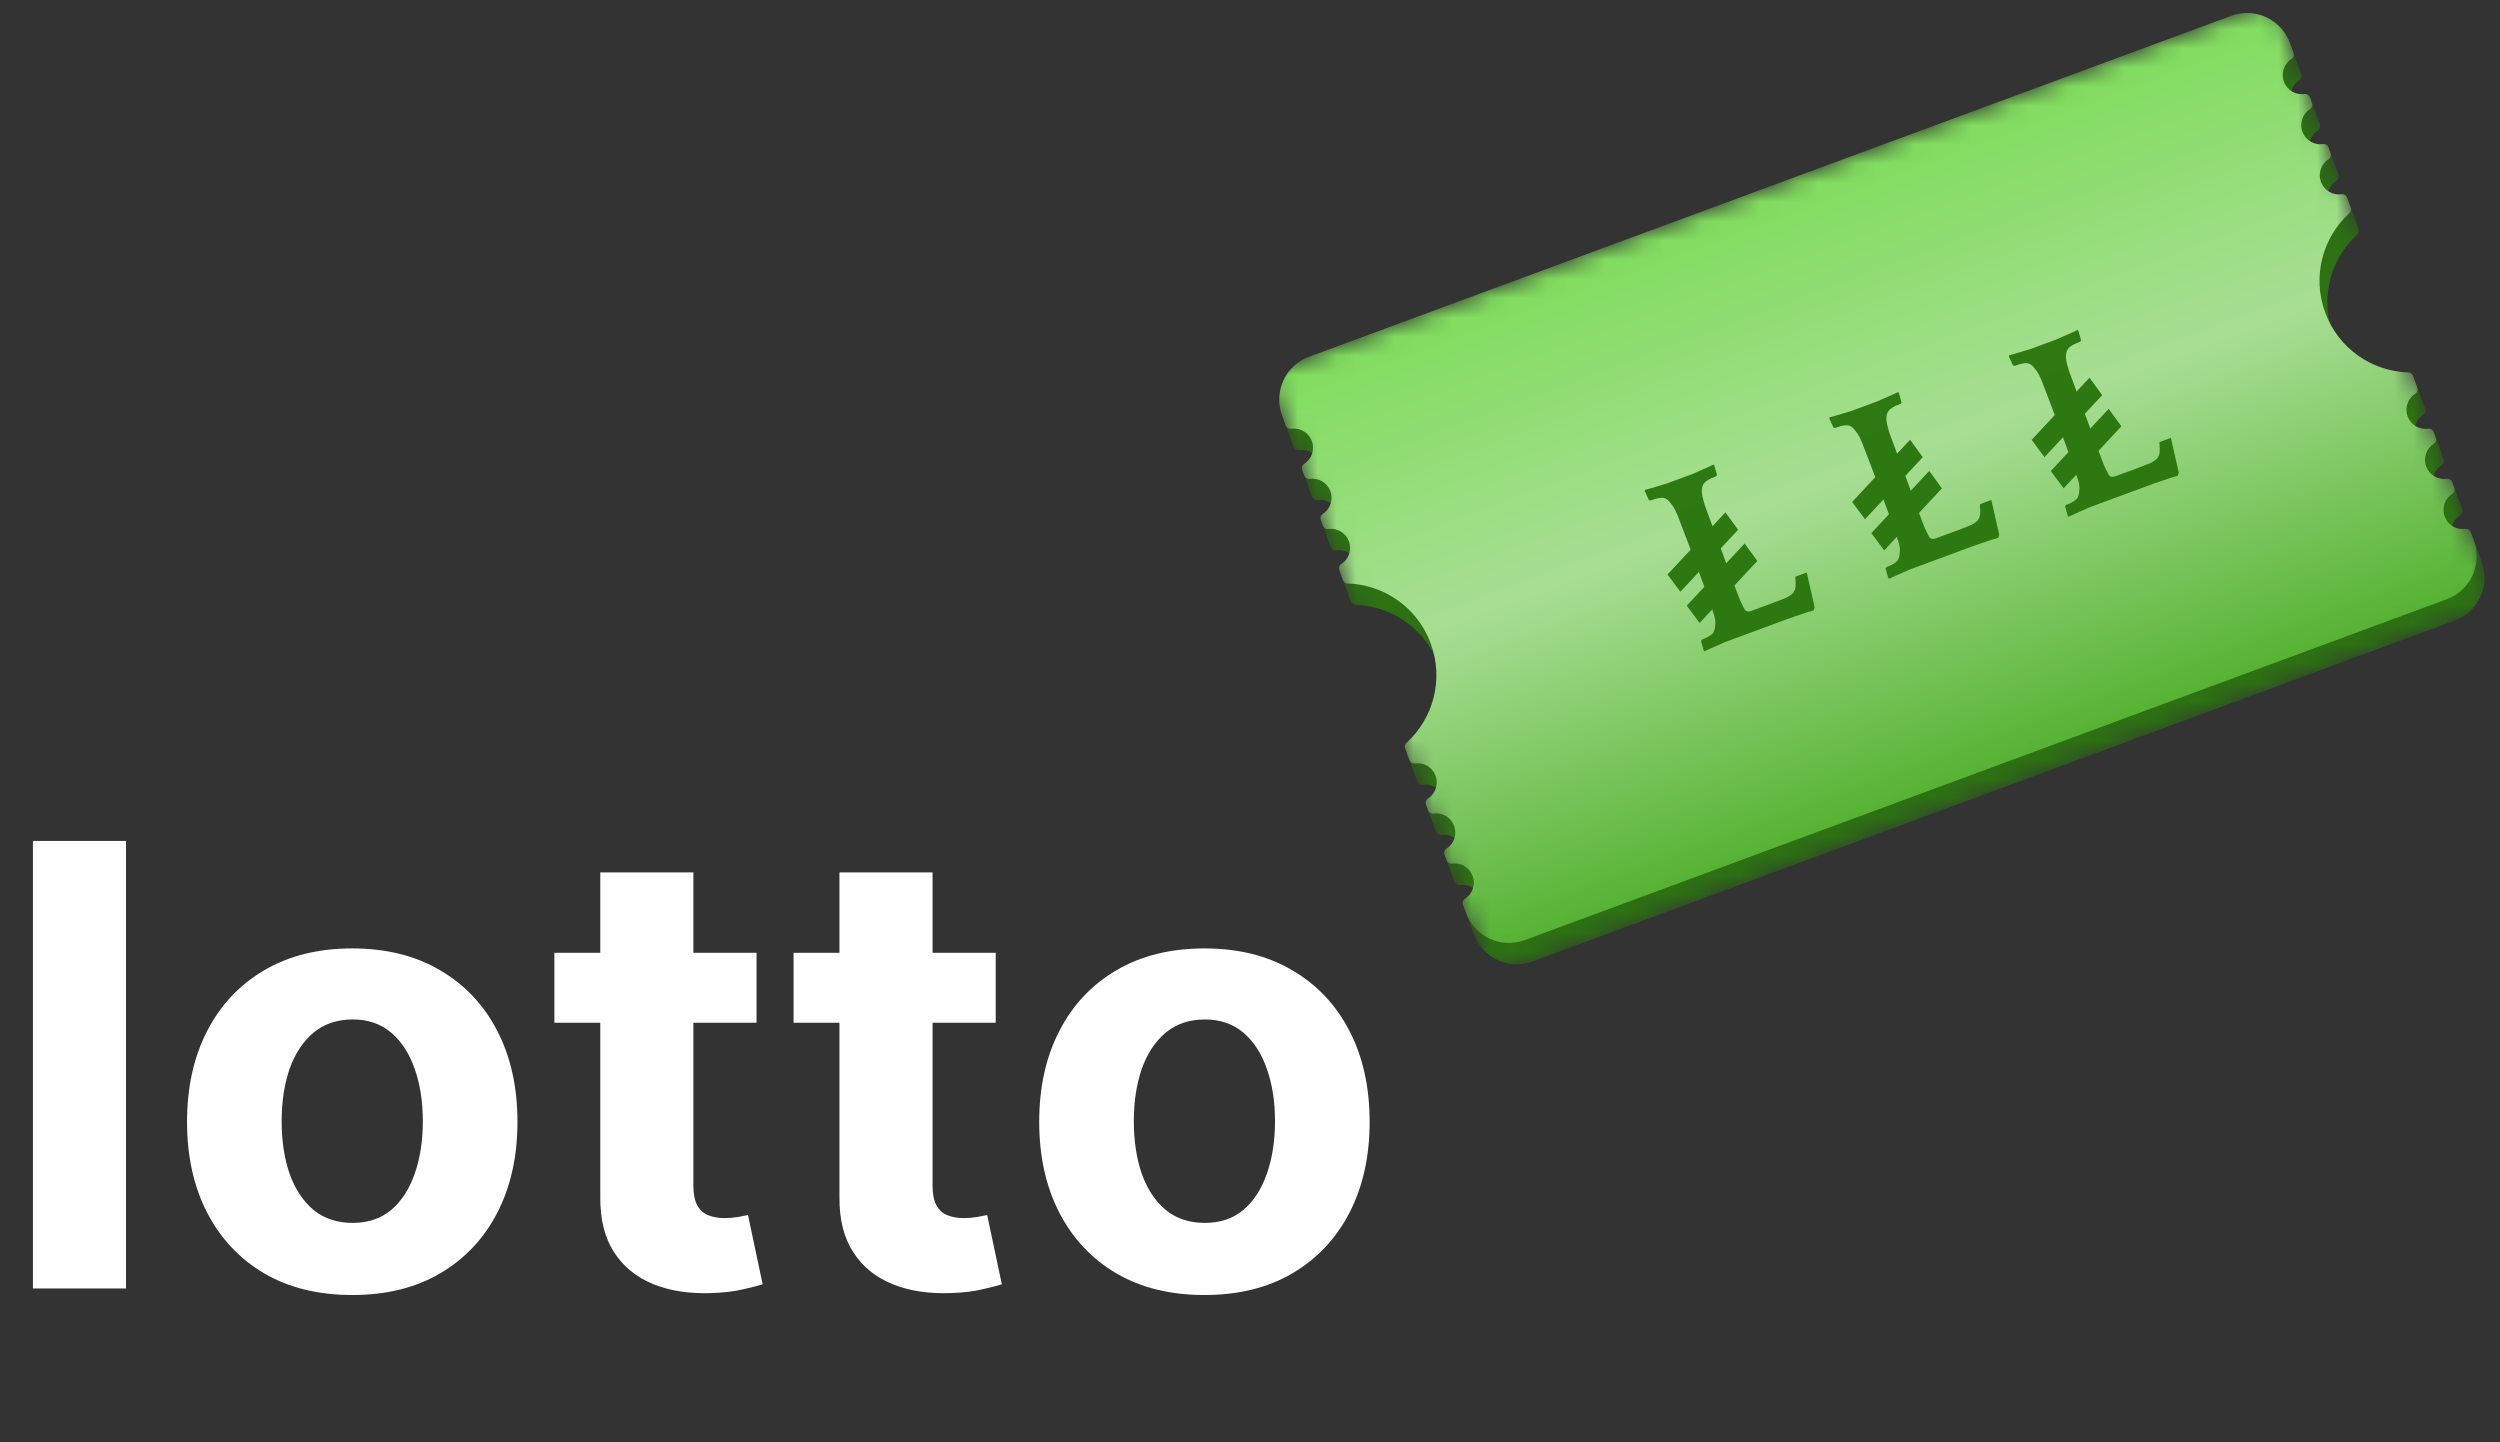 <svg width="130" height="75" viewBox="0 0 130 75" fill="none" xmlns="http://www.w3.org/2000/svg">
<rect x="0" y="0" width="130" height="75" fill="#333333" stroke="none"/>
<g clip-path="url(#clip0_1151_1276)">
<mask id="mask0_1151_1276" style="mask-type:luminance" maskUnits="userSpaceOnUse" x="65" y="0" width="65" height="51">
<path d="M118.249 5.35507e-05L65.844 19.375L77.469 50.818L129.874 31.443L118.249 5.35507e-05Z" fill="white"/>
</mask>
<g mask="url(#mask0_1151_1276)">
<path d="M116.178 1.233L68.218 18.965C66.99 19.418 66.365 20.785 66.82 22.018L67.269 23.233C67.312 23.349 67.43 23.422 67.552 23.404C67.881 23.356 68.21 23.479 68.429 23.721C68.42 24.047 68.25 24.354 67.969 24.532C67.865 24.598 67.823 24.73 67.866 24.846L67.975 25.141C67.981 25.157 67.988 25.172 67.997 25.186C68 25.203 68.004 25.219 68.01 25.235L68.119 25.53C68.12 25.532 68.121 25.535 68.122 25.537C68.122 25.539 68.123 25.541 68.124 25.544L68.233 25.839C68.276 25.955 68.394 26.028 68.516 26.01C68.845 25.962 69.174 26.085 69.393 26.327C69.384 26.653 69.214 26.96 68.933 27.138C68.828 27.204 68.786 27.336 68.829 27.452L68.939 27.748C68.944 27.764 68.952 27.778 68.96 27.793C68.963 27.809 68.967 27.825 68.973 27.841L69.082 28.136C69.083 28.139 69.084 28.141 69.085 28.143C69.086 28.145 69.086 28.148 69.087 28.15L69.196 28.445C69.239 28.561 69.357 28.634 69.479 28.616C69.808 28.568 70.137 28.691 70.356 28.933C70.347 29.26 70.177 29.567 69.897 29.744C69.792 29.81 69.75 29.942 69.793 30.059L70.244 31.278C70.282 31.381 70.378 31.448 70.487 31.452C72.247 31.504 73.893 32.543 74.664 34.219C75.169 35.993 74.595 37.853 73.292 39.038C73.211 39.111 73.182 39.225 73.22 39.328L73.704 40.638C73.747 40.754 73.865 40.827 73.987 40.809C74.316 40.761 74.645 40.884 74.864 41.126C74.855 41.452 74.685 41.759 74.404 41.937C74.3 42.003 74.258 42.135 74.301 42.251L74.41 42.546C74.416 42.562 74.423 42.577 74.432 42.592C74.434 42.608 74.439 42.624 74.444 42.64L74.554 42.935C74.554 42.937 74.555 42.939 74.556 42.942C74.557 42.944 74.558 42.946 74.558 42.949L74.668 43.244C74.711 43.36 74.829 43.433 74.951 43.415C75.279 43.367 75.608 43.49 75.828 43.732C75.819 44.058 75.649 44.365 75.368 44.543C75.263 44.609 75.221 44.741 75.264 44.857L75.373 45.153C75.379 45.168 75.387 45.183 75.395 45.198C75.398 45.214 75.402 45.23 75.408 45.246L75.517 45.541C75.518 45.543 75.519 45.546 75.52 45.548C75.521 45.55 75.521 45.552 75.522 45.555L75.631 45.85C75.674 45.966 75.792 46.039 75.914 46.021C76.243 45.973 76.572 46.096 76.791 46.338C76.782 46.664 76.612 46.972 76.331 47.149C76.227 47.215 76.185 47.347 76.228 47.464L76.643 48.588C77.099 49.821 78.464 50.452 79.691 49.998L127.651 32.267C128.879 31.813 129.505 30.446 129.049 29.213L128.633 28.089C128.59 27.972 128.472 27.899 128.35 27.917C128.021 27.965 127.692 27.842 127.473 27.6C127.482 27.274 127.652 26.967 127.933 26.789C128.037 26.723 128.08 26.591 128.037 26.475L127.927 26.18C127.927 26.177 127.926 26.175 127.925 26.173C127.924 26.171 127.923 26.169 127.922 26.166L127.813 25.871C127.807 25.855 127.8 25.84 127.792 25.826C127.789 25.81 127.785 25.794 127.779 25.778L127.67 25.482C127.627 25.366 127.509 25.293 127.387 25.311C127.058 25.359 126.729 25.236 126.509 24.994C126.519 24.668 126.688 24.361 126.969 24.183C127.074 24.117 127.116 23.985 127.073 23.869L126.964 23.573C126.963 23.571 126.962 23.569 126.961 23.567C126.96 23.565 126.96 23.562 126.959 23.56L126.85 23.265C126.844 23.249 126.836 23.234 126.828 23.22C126.825 23.204 126.821 23.187 126.815 23.171L126.706 22.876C126.663 22.76 126.545 22.687 126.423 22.705C126.094 22.753 125.765 22.63 125.546 22.388C125.555 22.061 125.725 21.754 126.006 21.577C126.11 21.511 126.152 21.379 126.109 21.262L125.625 19.953C125.587 19.85 125.491 19.783 125.382 19.779C123.622 19.728 121.976 18.688 121.205 17.012C120.7 15.238 121.274 13.378 122.577 12.193C122.658 12.12 122.687 12.006 122.649 11.903L122.198 10.684C122.155 10.567 122.037 10.495 121.915 10.512C121.587 10.56 121.257 10.438 121.038 10.195C121.047 9.869 121.217 9.562 121.498 9.384C121.603 9.318 121.645 9.186 121.602 9.07L121.493 8.775C121.492 8.772 121.491 8.77 121.49 8.768C121.489 8.766 121.488 8.764 121.488 8.761L121.378 8.466C121.373 8.45 121.365 8.435 121.357 8.421C121.354 8.405 121.35 8.389 121.344 8.373L121.235 8.077C121.192 7.961 121.074 7.888 120.952 7.906C120.623 7.954 120.294 7.831 120.075 7.589C120.084 7.263 120.254 6.956 120.535 6.778C120.639 6.712 120.681 6.58 120.638 6.464L120.529 6.169C120.528 6.166 120.527 6.164 120.526 6.162C120.525 6.16 120.525 6.157 120.524 6.155L120.415 5.86C120.409 5.844 120.402 5.829 120.393 5.815C120.39 5.799 120.386 5.782 120.38 5.766L120.271 5.471C120.228 5.355 120.11 5.282 119.988 5.3C119.659 5.348 119.33 5.225 119.111 4.983C119.12 4.657 119.29 4.349 119.571 4.172C119.676 4.106 119.718 3.974 119.675 3.858L119.226 2.643C118.77 1.411 117.405 0.779 116.178 1.233Z" fill="#2D7113"/>
<path d="M127.125 26.863C126.959 26.415 127.136 25.923 127.523 25.679C127.627 25.613 127.669 25.481 127.626 25.364L127.517 25.069C127.474 24.953 127.356 24.88 127.234 24.898C126.781 24.964 126.327 24.706 126.161 24.258C125.995 23.809 126.172 23.318 126.56 23.073C126.664 23.007 126.706 22.875 126.663 22.759L126.554 22.464C126.511 22.347 126.393 22.275 126.271 22.292C125.818 22.358 125.364 22.1 125.198 21.652C125.032 21.203 125.209 20.712 125.596 20.467C125.701 20.401 125.743 20.269 125.7 20.153L125.473 19.54C125.435 19.438 125.339 19.37 125.23 19.367C123.352 19.312 121.605 18.132 120.911 16.256C120.218 14.38 120.778 12.347 122.168 11.084C122.248 11.011 122.277 10.896 122.24 10.794L122.046 10.271C122.003 10.155 121.885 10.082 121.763 10.1C121.31 10.166 120.856 9.908 120.69 9.46C120.525 9.011 120.701 8.52 121.089 8.275C121.193 8.209 121.235 8.077 121.192 7.961L121.083 7.666C121.04 7.549 120.922 7.477 120.8 7.494C120.347 7.56 119.893 7.302 119.727 6.854C119.561 6.405 119.738 5.914 120.125 5.669C120.23 5.603 120.272 5.471 120.229 5.355L120.12 5.06C120.077 4.944 119.959 4.871 119.837 4.889C119.383 4.955 118.929 4.697 118.764 4.248C118.598 3.8 118.775 3.308 119.162 3.064C119.266 2.998 119.308 2.866 119.265 2.749L119.074 2.232C118.618 0.999 117.254 0.368 116.026 0.822L68.066 18.553C66.838 19.007 66.213 20.374 66.668 21.607L66.859 22.124C66.903 22.24 67.02 22.313 67.142 22.295C67.596 22.229 68.049 22.487 68.216 22.936C68.382 23.384 68.204 23.876 67.817 24.12C67.713 24.186 67.671 24.318 67.713 24.434L67.823 24.73C67.865 24.846 67.984 24.919 68.106 24.901C68.559 24.835 69.013 25.093 69.178 25.541C69.344 25.99 69.168 26.481 68.781 26.726C68.677 26.792 68.635 26.924 68.677 27.04L68.787 27.335C68.829 27.452 68.948 27.524 69.07 27.507C69.522 27.441 69.977 27.699 70.142 28.147C70.308 28.596 70.132 29.087 69.745 29.332C69.639 29.398 69.597 29.53 69.641 29.646L69.834 30.168C69.871 30.271 69.969 30.339 70.076 30.342C71.954 30.397 73.701 31.576 74.395 33.453C75.09 35.329 74.529 37.362 73.139 38.625C73.058 38.698 73.029 38.812 73.067 38.915L73.293 39.528C73.337 39.644 73.454 39.717 73.576 39.699C74.031 39.633 74.484 39.891 74.65 40.339C74.816 40.788 74.638 41.279 74.251 41.524C74.147 41.59 74.106 41.722 74.148 41.838L74.257 42.133C74.3 42.25 74.418 42.322 74.54 42.304C74.993 42.239 75.448 42.497 75.614 42.945C75.779 43.394 75.603 43.885 75.216 44.13C75.111 44.196 75.069 44.328 75.112 44.444L75.221 44.739C75.263 44.855 75.382 44.928 75.504 44.91C75.957 44.844 76.41 45.102 76.576 45.551C76.743 45.999 76.566 46.491 76.178 46.735C76.073 46.801 76.031 46.933 76.075 47.05L76.233 47.477C76.689 48.709 78.053 49.341 79.281 48.887L127.241 31.156C128.469 30.702 129.094 29.334 128.639 28.102L128.481 27.675C128.438 27.558 128.32 27.486 128.198 27.503C127.744 27.569 127.291 27.312 127.125 26.863Z" fill="url(#paint0_linear_1151_1276)"/>
<path d="M96.703 22.743C96.634 22.607 96.549 22.48 96.449 22.364C96.354 22.237 96.248 22.157 96.131 22.124C96.048 22.107 95.953 22.109 95.846 22.129C95.739 22.149 95.597 22.192 95.421 22.258L95.339 22.23L95.125 21.766L95.131 21.706C95.21 21.686 95.314 21.657 95.443 21.619C95.58 21.578 95.718 21.537 95.855 21.495C96.001 21.451 96.139 21.41 96.268 21.372C96.394 21.325 96.495 21.288 96.57 21.26L97.313 20.985C97.389 20.957 97.486 20.921 97.603 20.878C97.726 20.823 97.853 20.766 97.985 20.708C98.124 20.647 98.255 20.589 98.378 20.534C98.51 20.476 98.616 20.427 98.697 20.388L98.74 20.429L98.88 20.922L98.848 20.991C98.638 21.068 98.487 21.138 98.396 21.201C98.31 21.252 98.245 21.309 98.202 21.373C98.069 21.556 98.056 21.832 98.165 22.203C98.187 22.29 98.212 22.381 98.237 22.477C98.268 22.561 98.31 22.674 98.363 22.817C98.413 22.951 98.476 23.123 98.554 23.333C98.632 23.543 98.729 23.808 98.847 24.127L99.472 25.815C99.593 26.143 99.692 26.412 99.77 26.622C99.844 26.823 99.908 26.995 99.961 27.138C100.019 27.27 100.068 27.39 100.108 27.499C100.154 27.597 100.212 27.714 100.281 27.85C100.352 28.015 100.479 28.064 100.664 27.995L101.836 27.562C102.113 27.46 102.33 27.375 102.486 27.307C102.648 27.228 102.766 27.147 102.84 27.062C102.91 26.969 102.952 26.863 102.965 26.744C102.979 26.624 102.974 26.468 102.95 26.276L102.97 26.212L103.549 25.998L103.96 27.808L103.906 27.971C103.836 27.987 103.728 28.018 103.582 28.062C103.439 28.115 103.286 28.167 103.124 28.217C102.964 28.276 102.803 28.331 102.64 28.382C102.489 28.438 102.372 28.481 102.288 28.512L99.617 29.5C99.558 29.521 99.461 29.557 99.327 29.607C99.204 29.662 99.073 29.72 98.933 29.781C98.793 29.842 98.658 29.902 98.526 29.96C98.395 30.018 98.297 30.064 98.233 30.097L98.19 30.056L98.05 29.563L98.095 29.489C98.414 29.372 98.615 29.244 98.699 29.109C98.744 29.025 98.773 28.909 98.785 28.762C98.806 28.611 98.793 28.448 98.748 28.274C98.725 28.187 98.688 28.072 98.635 27.929C98.587 27.775 98.534 27.618 98.475 27.458C98.425 27.296 98.374 27.147 98.325 27.013C98.272 26.87 98.235 26.769 98.213 26.71L97.454 24.657C97.283 24.195 97.13 23.793 96.994 23.452C96.863 23.099 96.767 22.863 96.703 22.743Z" fill="url(#paint1_linear_1151_1276)"/>
<path d="M99.323 22.867L99.983 23.775L96.981 27.001L96.312 26.103L99.323 22.867Z" fill="url(#paint2_linear_1151_1276)"/>
<path d="M100.319 24.488L100.979 25.396L97.978 28.622L97.309 27.724L100.319 24.488Z" fill="url(#paint3_linear_1151_1276)"/>
<path d="M87.106 26.515C87.036 26.378 86.951 26.252 86.851 26.136C86.756 26.009 86.65 25.929 86.533 25.896C86.45 25.878 86.355 25.88 86.248 25.901C86.141 25.921 86 25.964 85.823 26.029L85.742 26.002L85.527 25.537L85.533 25.477C85.612 25.458 85.716 25.429 85.845 25.391C85.983 25.35 86.12 25.308 86.258 25.267C86.404 25.223 86.541 25.181 86.67 25.143C86.796 25.096 86.897 25.059 86.973 25.031L87.716 24.756C87.791 24.729 87.888 24.693 88.006 24.649C88.129 24.594 88.256 24.538 88.387 24.48C88.527 24.419 88.658 24.36 88.781 24.305C88.912 24.247 89.018 24.199 89.099 24.159L89.143 24.2L89.282 24.693L89.25 24.762C89.04 24.84 88.89 24.91 88.798 24.972C88.712 25.023 88.647 25.081 88.604 25.144C88.471 25.327 88.459 25.604 88.567 25.974C88.59 26.061 88.614 26.153 88.64 26.248C88.671 26.332 88.713 26.445 88.765 26.588C88.815 26.723 88.879 26.895 88.956 27.105C89.034 27.315 89.132 27.579 89.25 27.899L89.874 29.587C89.995 29.914 90.095 30.183 90.172 30.393C90.247 30.595 90.31 30.767 90.363 30.91C90.421 31.041 90.47 31.161 90.511 31.27C90.557 31.368 90.614 31.485 90.684 31.622C90.754 31.787 90.882 31.835 91.067 31.767L92.238 31.334C92.516 31.231 92.732 31.146 92.889 31.079C93.051 31 93.168 30.918 93.242 30.834C93.313 30.741 93.355 30.634 93.368 30.515C93.381 30.395 93.376 30.24 93.353 30.048L93.372 29.984L93.951 29.769L94.363 31.579L94.309 31.742C94.238 31.759 94.13 31.789 93.984 31.834C93.842 31.887 93.689 31.938 93.526 31.989C93.367 32.048 93.205 32.103 93.043 32.153C92.891 32.209 92.774 32.253 92.69 32.284L90.019 33.271C89.96 33.293 89.864 33.329 89.729 33.378C89.606 33.433 89.475 33.491 89.335 33.553C89.196 33.614 89.06 33.673 88.929 33.731C88.798 33.79 88.7 33.835 88.636 33.868L88.592 33.827L88.453 33.335L88.497 33.261C88.816 33.143 89.018 33.016 89.101 32.88C89.146 32.797 89.175 32.681 89.187 32.533C89.208 32.382 89.196 32.22 89.15 32.045C89.128 31.958 89.09 31.843 89.037 31.701C88.99 31.546 88.937 31.39 88.878 31.23C88.827 31.067 88.777 30.919 88.727 30.784C88.674 30.642 88.637 30.541 88.615 30.482L87.856 28.428C87.685 27.966 87.532 27.565 87.396 27.223C87.266 26.871 87.169 26.634 87.106 26.515Z" fill="url(#paint4_linear_1151_1276)"/>
<path d="M89.721 26.64L90.381 27.547L87.38 30.773L86.711 29.875L89.721 26.64Z" fill="url(#paint5_linear_1151_1276)"/>
<path d="M90.721 28.261L91.381 29.168L88.381 32.394L87.711 31.496L90.721 28.261Z" fill="url(#paint6_linear_1151_1276)"/>
<path d="M106.039 19.515C105.97 19.378 105.885 19.252 105.785 19.136C105.69 19.009 105.584 18.929 105.467 18.896C105.384 18.878 105.289 18.88 105.182 18.901C105.075 18.921 104.933 18.964 104.757 19.029L104.675 19.002L104.461 18.537L104.467 18.477C104.546 18.458 104.65 18.429 104.779 18.391C104.916 18.35 105.054 18.308 105.191 18.267C105.337 18.223 105.475 18.181 105.604 18.143C105.73 18.096 105.831 18.059 105.906 18.031L106.649 17.756C106.725 17.729 106.822 17.693 106.939 17.649C107.062 17.594 107.189 17.538 107.321 17.48C107.46 17.419 107.591 17.36 107.714 17.305C107.846 17.247 107.952 17.199 108.033 17.159L108.076 17.2L108.216 17.693L108.184 17.762C107.974 17.84 107.823 17.91 107.732 17.972C107.646 18.023 107.581 18.081 107.538 18.144C107.405 18.327 107.392 18.604 107.501 18.974C107.523 19.061 107.548 19.153 107.573 19.248C107.604 19.332 107.646 19.445 107.699 19.588C107.749 19.723 107.812 19.895 107.89 20.105C107.968 20.315 108.065 20.579 108.184 20.899L108.808 22.587C108.929 22.914 109.028 23.183 109.106 23.393C109.18 23.595 109.244 23.767 109.297 23.91C109.355 24.041 109.404 24.161 109.444 24.27C109.49 24.368 109.548 24.485 109.617 24.622C109.688 24.787 109.815 24.835 110 24.767L111.172 24.334C111.449 24.231 111.666 24.146 111.823 24.079C111.984 24 112.102 23.918 112.176 23.834C112.246 23.741 112.288 23.634 112.301 23.515C112.315 23.395 112.31 23.24 112.286 23.048L112.306 22.984L112.885 22.769L113.296 24.579L113.242 24.742C113.172 24.759 113.064 24.789 112.918 24.834C112.775 24.887 112.622 24.938 112.46 24.989C112.3 25.048 112.139 25.103 111.976 25.153C111.825 25.209 111.708 25.253 111.624 25.284L108.953 26.271C108.894 26.293 108.797 26.329 108.663 26.378C108.54 26.433 108.409 26.491 108.269 26.553C108.129 26.614 107.994 26.673 107.862 26.732C107.731 26.79 107.633 26.835 107.569 26.869L107.526 26.827L107.386 26.335L107.431 26.261C107.75 26.143 107.951 26.016 108.035 25.88C108.08 25.797 108.109 25.681 108.121 25.533C108.142 25.382 108.129 25.22 108.084 25.046C108.061 24.958 108.024 24.843 107.971 24.701C107.923 24.546 107.87 24.39 107.811 24.23C107.761 24.067 107.71 23.919 107.661 23.784C107.608 23.642 107.571 23.541 107.549 23.482L106.79 21.428C106.619 20.966 106.466 20.565 106.33 20.223C106.199 19.871 106.103 19.634 106.039 19.515Z" fill="url(#paint7_linear_1151_1276)"/>
<path d="M108.655 19.639L109.315 20.546L106.314 23.772L105.645 22.874L108.655 19.639Z" fill="url(#paint8_linear_1151_1276)"/>
<path d="M109.651 21.26L110.311 22.167L107.31 25.393L106.641 24.495L109.651 21.26Z" fill="url(#paint9_linear_1151_1276)"/>
</g>
<path d="M-40.785 49.546V53.182H-51.297V49.546H-40.785ZM-48.91 45.364H-44.07V61.637C-44.07 62.084 -44.001 62.432 -43.865 62.682C-43.729 62.924 -43.539 63.095 -43.297 63.193C-43.047 63.292 -42.759 63.341 -42.433 63.341C-42.206 63.341 -41.979 63.322 -41.751 63.284C-41.524 63.239 -41.35 63.205 -41.229 63.182L-40.467 66.784C-40.71 66.86 -41.051 66.947 -41.49 67.046C-41.929 67.152 -42.464 67.216 -43.092 67.239C-44.259 67.284 -45.282 67.129 -46.16 66.773C-47.032 66.417 -47.71 65.864 -48.195 65.114C-48.679 64.364 -48.918 63.417 -48.91 62.273V45.364ZM-29.933 67.341C-31.698 67.341 -33.225 66.966 -34.513 66.216C-35.793 65.459 -36.782 64.406 -37.479 63.057C-38.176 61.701 -38.524 60.129 -38.524 58.341C-38.524 56.538 -38.176 54.962 -37.479 53.614C-36.782 52.258 -35.793 51.205 -34.513 50.455C-33.225 49.697 -31.698 49.318 -29.933 49.318C-28.168 49.318 -26.645 49.697 -25.365 50.455C-24.077 51.205 -23.085 52.258 -22.388 53.614C-21.691 54.962 -21.342 56.538 -21.342 58.341C-21.342 60.129 -21.691 61.701 -22.388 63.057C-23.085 64.406 -24.077 65.459 -25.365 66.216C-26.645 66.966 -28.168 67.341 -29.933 67.341ZM-29.91 63.591C-29.108 63.591 -28.437 63.364 -27.899 62.909C-27.361 62.447 -26.956 61.818 -26.683 61.023C-26.403 60.227 -26.263 59.322 -26.263 58.307C-26.263 57.292 -26.403 56.387 -26.683 55.591C-26.956 54.796 -27.361 54.167 -27.899 53.705C-28.437 53.243 -29.108 53.012 -29.91 53.012C-30.721 53.012 -31.403 53.243 -31.956 53.705C-32.501 54.167 -32.914 54.796 -33.195 55.591C-33.467 56.387 -33.604 57.292 -33.604 58.307C-33.604 59.322 -33.467 60.227 -33.195 61.023C-32.914 61.818 -32.501 62.447 -31.956 62.909C-31.403 63.364 -30.721 63.591 -29.91 63.591ZM-13.354 56.909V67H-18.195V49.546H-13.581V52.625H-13.376C-12.99 51.61 -12.342 50.807 -11.433 50.216C-10.524 49.618 -9.422 49.318 -8.126 49.318C-6.914 49.318 -5.858 49.584 -4.956 50.114C-4.054 50.644 -3.354 51.402 -2.854 52.387C-2.354 53.364 -2.104 54.531 -2.104 55.887V67H-6.945V56.75C-6.937 55.682 -7.21 54.849 -7.763 54.25C-8.316 53.644 -9.077 53.341 -10.047 53.341C-10.698 53.341 -11.274 53.481 -11.774 53.762C-12.267 54.042 -12.653 54.451 -12.933 54.989C-13.206 55.519 -13.346 56.159 -13.354 56.909ZM6.553 43.727V67H1.712V43.727H6.553ZM18.317 67.341C16.552 67.341 15.025 66.966 13.737 66.216C12.457 65.459 11.468 64.406 10.771 63.057C10.074 61.701 9.726 60.129 9.726 58.341C9.726 56.538 10.074 54.962 10.771 53.614C11.468 52.258 12.457 51.205 13.737 50.455C15.025 49.697 16.552 49.318 18.317 49.318C20.082 49.318 21.605 49.697 22.885 50.455C24.173 51.205 25.165 52.258 25.862 53.614C26.559 54.962 26.908 56.538 26.908 58.341C26.908 60.129 26.559 61.701 25.862 63.057C25.165 64.406 24.173 65.459 22.885 66.216C21.605 66.966 20.082 67.341 18.317 67.341ZM18.34 63.591C19.142 63.591 19.813 63.364 20.351 62.909C20.889 62.447 21.294 61.818 21.567 61.023C21.847 60.227 21.987 59.322 21.987 58.307C21.987 57.292 21.847 56.387 21.567 55.591C21.294 54.796 20.889 54.167 20.351 53.705C19.813 53.243 19.142 53.012 18.34 53.012C17.529 53.012 16.847 53.243 16.294 53.705C15.749 54.167 15.336 54.796 15.055 55.591C14.783 56.387 14.646 57.292 14.646 58.307C14.646 59.322 14.783 60.227 15.055 61.023C15.336 61.818 15.749 62.447 16.294 62.909C16.847 63.364 17.529 63.591 18.34 63.591ZM39.34 49.546V53.182H28.828V49.546H39.34ZM31.215 45.364H36.055V61.637C36.055 62.084 36.124 62.432 36.26 62.682C36.396 62.924 36.586 63.095 36.828 63.193C37.078 63.292 37.366 63.341 37.692 63.341C37.919 63.341 38.146 63.322 38.374 63.284C38.601 63.239 38.775 63.205 38.896 63.182L39.658 66.784C39.415 66.86 39.074 66.947 38.635 67.046C38.196 67.152 37.661 67.216 37.033 67.239C35.866 67.284 34.843 67.129 33.965 66.773C33.093 66.417 32.415 65.864 31.93 65.114C31.446 64.364 31.207 63.417 31.215 62.273V45.364ZM51.777 49.546V53.182H41.266V49.546H51.777ZM43.652 45.364H48.493V61.637C48.493 62.084 48.562 62.432 48.698 62.682C48.834 62.924 49.024 63.095 49.266 63.193C49.516 63.292 49.804 63.341 50.13 63.341C50.357 63.341 50.584 63.322 50.811 63.284C51.039 63.239 51.213 63.205 51.334 63.182L52.096 66.784C51.853 66.86 51.512 66.947 51.073 67.046C50.633 67.152 50.099 67.216 49.471 67.239C48.304 67.284 47.281 67.129 46.402 66.773C45.531 66.417 44.853 65.864 44.368 65.114C43.883 64.364 43.644 63.417 43.652 62.273V45.364ZM62.63 67.341C60.865 67.341 59.338 66.966 58.05 66.216C56.77 65.459 55.781 64.406 55.084 63.057C54.387 61.701 54.039 60.129 54.039 58.341C54.039 56.538 54.387 54.962 55.084 53.614C55.781 52.258 56.77 51.205 58.05 50.455C59.338 49.697 60.865 49.318 62.63 49.318C64.395 49.318 65.918 49.697 67.198 50.455C68.486 51.205 69.478 52.258 70.175 53.614C70.872 54.962 71.221 56.538 71.221 58.341C71.221 60.129 70.872 61.701 70.175 63.057C69.478 64.406 68.486 65.459 67.198 66.216C65.918 66.966 64.395 67.341 62.63 67.341ZM62.652 63.591C63.455 63.591 64.126 63.364 64.664 62.909C65.202 62.447 65.607 61.818 65.88 61.023C66.16 60.227 66.3 59.322 66.3 58.307C66.3 57.292 66.16 56.387 65.88 55.591C65.607 54.796 65.202 54.167 64.664 53.705C64.126 53.243 63.455 53.012 62.652 53.012C61.842 53.012 61.16 53.243 60.607 53.705C60.062 54.167 59.649 54.796 59.368 55.591C59.096 56.387 58.959 57.292 58.959 58.307C58.959 59.322 59.096 60.227 59.368 61.023C59.649 61.818 60.062 62.447 60.607 62.909C61.16 63.364 61.842 63.591 62.652 63.591Z" fill="white"/>
</g>
<defs>
<linearGradient id="paint0_linear_1151_1276" x1="92.046" y1="9.688" x2="103.261" y2="40.021" gradientUnits="userSpaceOnUse">
<stop stop-color="#80DD5D"/>
<stop offset="0.48" stop-color="#A8DE94"/>
<stop offset="1" stop-color="#57B334"/>
</linearGradient>
<linearGradient id="paint1_linear_1151_1276" x1="97.196" y1="18.667" x2="102.398" y2="32.736" gradientUnits="userSpaceOnUse">
<stop stop-color="#2E7912"/>
<stop offset="1" stop-color="#2D7711"/>
</linearGradient>
<linearGradient id="paint2_linear_1151_1276" x1="92.448" y1="19.63" x2="102.698" y2="29.165" gradientUnits="userSpaceOnUse">
<stop stop-color="#2E7912"/>
<stop offset="1" stop-color="#2D7711"/>
</linearGradient>
<linearGradient id="paint3_linear_1151_1276" x1="93.444" y1="21.251" x2="103.695" y2="30.786" gradientUnits="userSpaceOnUse">
<stop stop-color="#2E7912"/>
<stop offset="1" stop-color="#2D7711"/>
</linearGradient>
<linearGradient id="paint4_linear_1151_1276" x1="87.598" y1="22.438" x2="92.8" y2="36.508" gradientUnits="userSpaceOnUse">
<stop stop-color="#2E7912"/>
<stop offset="1" stop-color="#2D7711"/>
</linearGradient>
<linearGradient id="paint5_linear_1151_1276" x1="82.846" y1="23.402" x2="93.097" y2="32.937" gradientUnits="userSpaceOnUse">
<stop stop-color="#2E7912"/>
<stop offset="1" stop-color="#2D7711"/>
</linearGradient>
<linearGradient id="paint6_linear_1151_1276" x1="83.847" y1="25.023" x2="94.097" y2="34.559" gradientUnits="userSpaceOnUse">
<stop stop-color="#2E7912"/>
<stop offset="1" stop-color="#2D7711"/>
</linearGradient>
<linearGradient id="paint7_linear_1151_1276" x1="106.532" y1="15.438" x2="111.734" y2="29.508" gradientUnits="userSpaceOnUse">
<stop stop-color="#2E7912"/>
<stop offset="1" stop-color="#2D7711"/>
</linearGradient>
<linearGradient id="paint8_linear_1151_1276" x1="101.78" y1="16.401" x2="112.031" y2="25.936" gradientUnits="userSpaceOnUse">
<stop stop-color="#2E7912"/>
<stop offset="1" stop-color="#2D7711"/>
</linearGradient>
<linearGradient id="paint9_linear_1151_1276" x1="102.776" y1="18.022" x2="113.027" y2="27.558" gradientUnits="userSpaceOnUse">
<stop stop-color="#2E7912"/>
<stop offset="1" stop-color="#2D7711"/>
</linearGradient>
<clipPath id="clip0_1151_1276">
<rect width="130" height="75" fill="white"/>
</clipPath>
</defs>
</svg>
